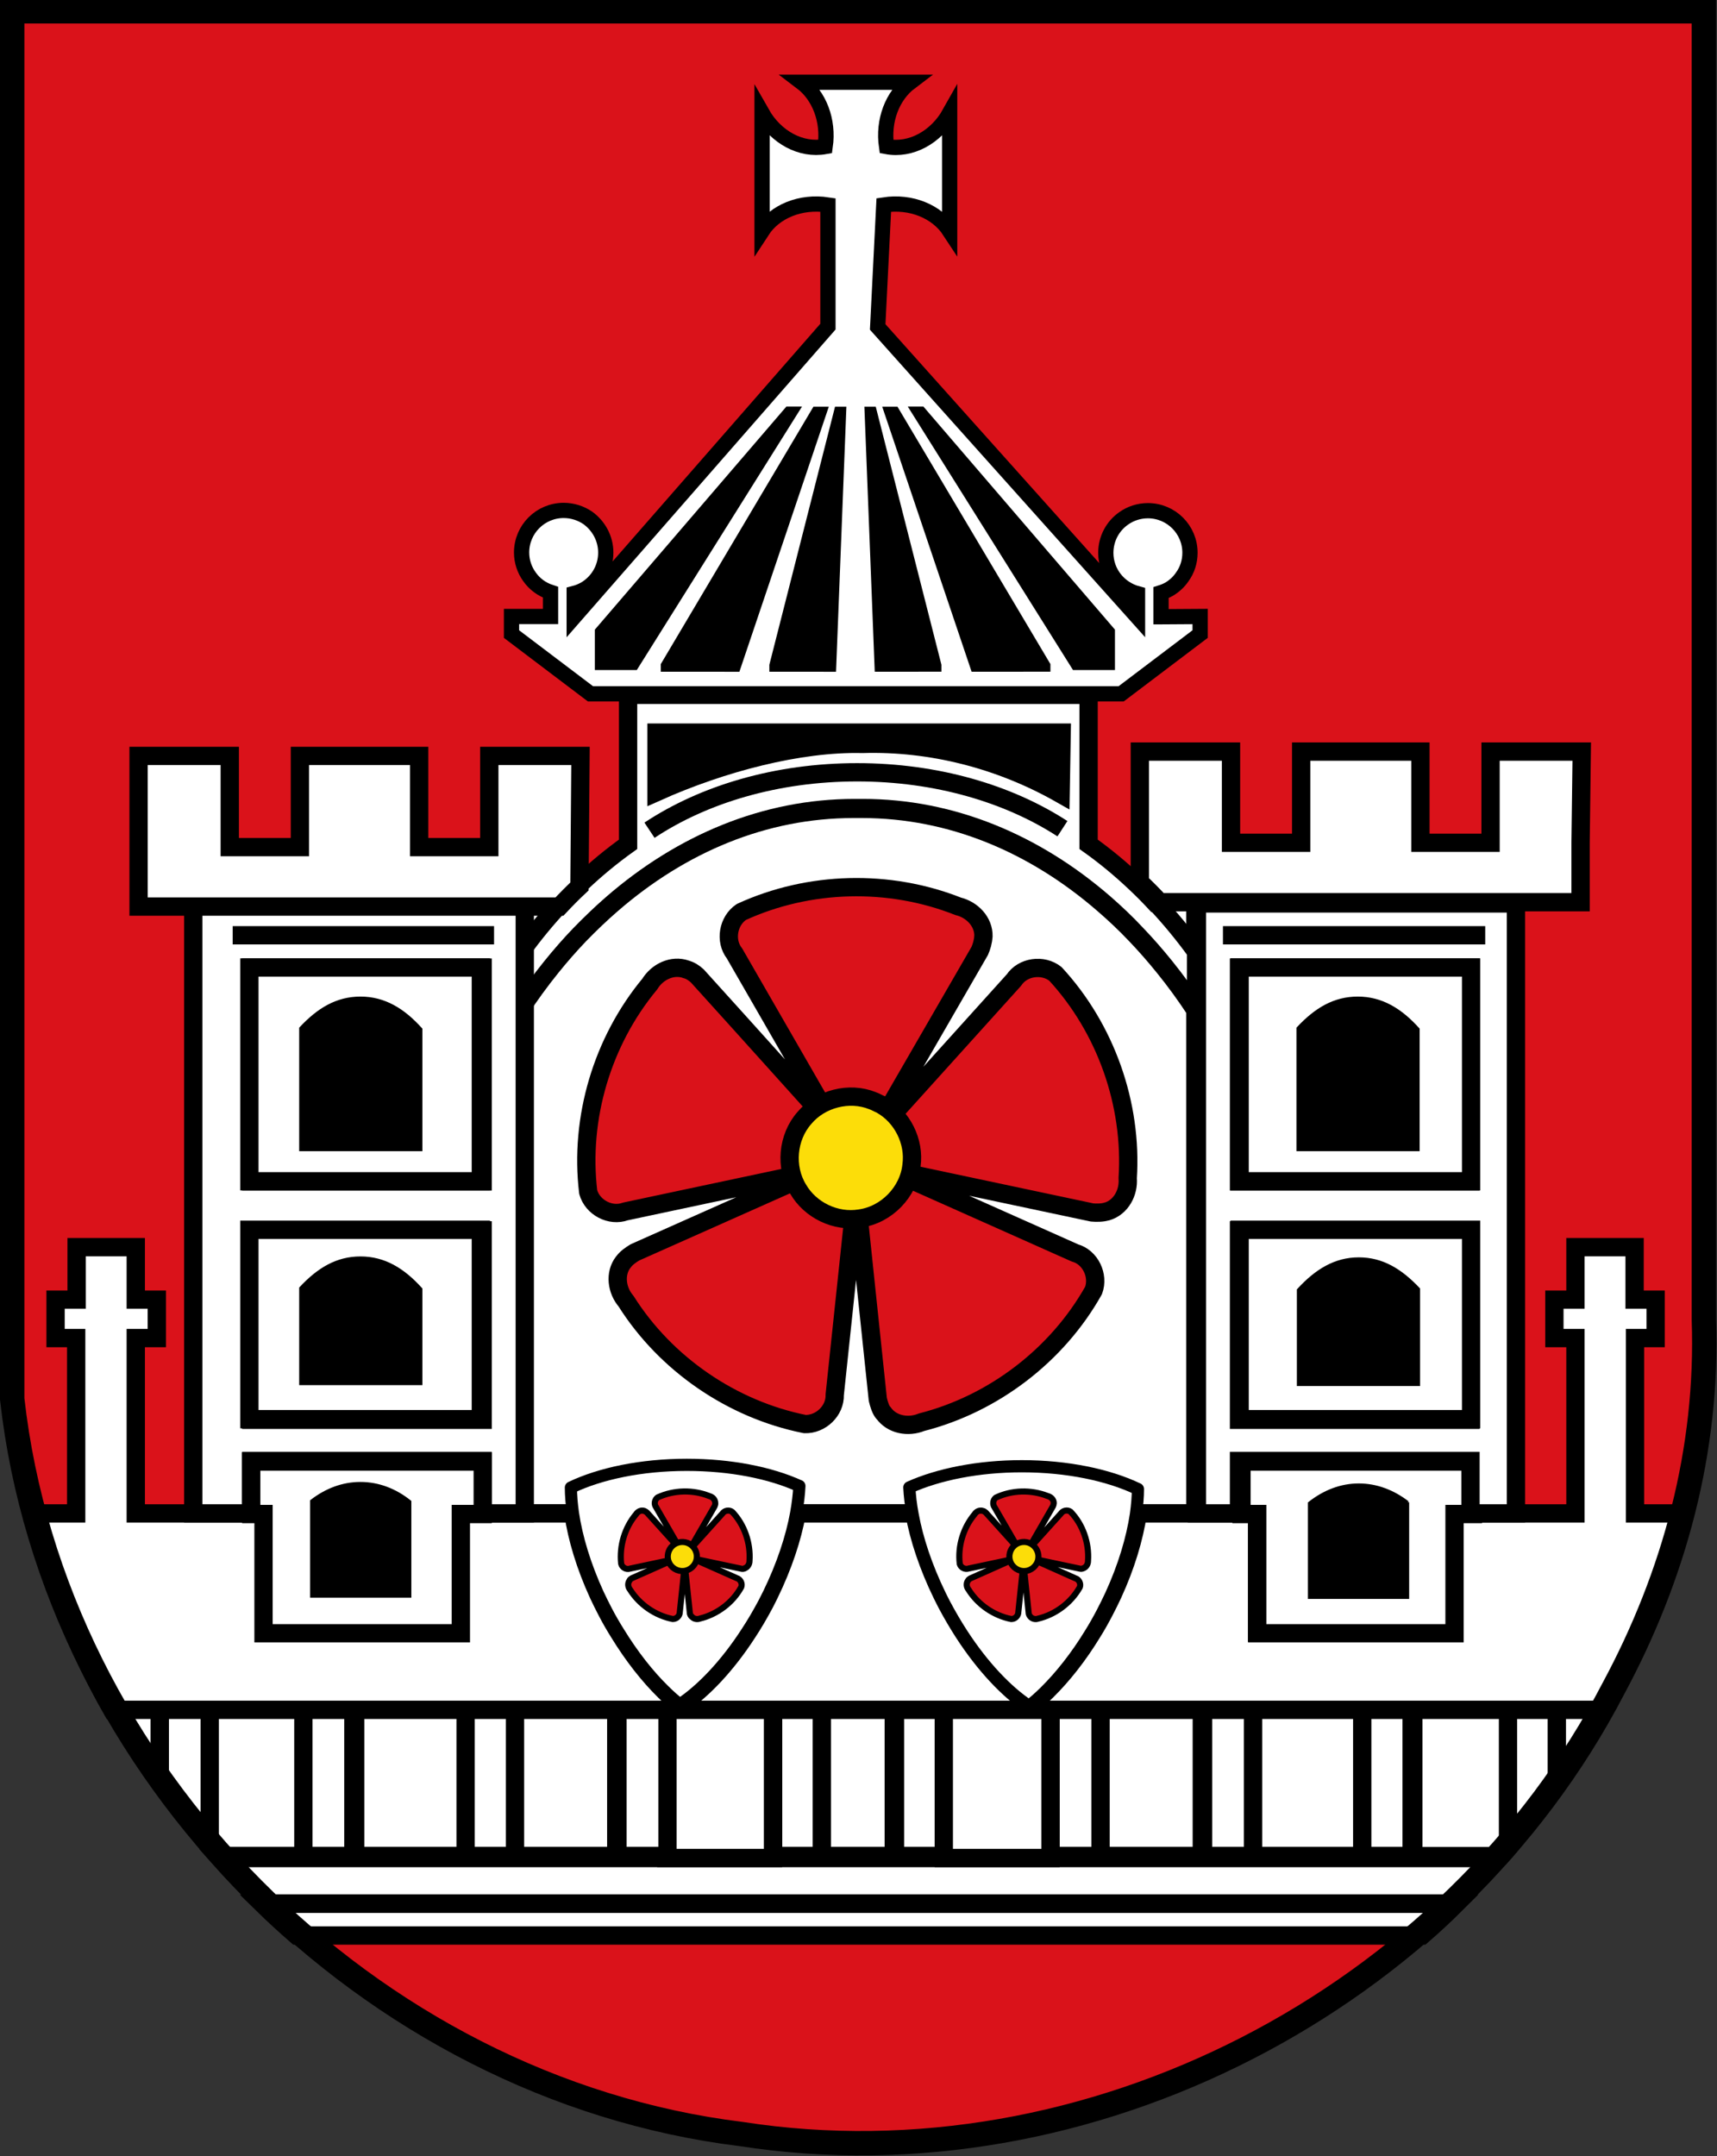 <svg xmlns="http://www.w3.org/2000/svg" width="563" height="707" viewBox="0 0 563 707"><rect x="0" y="0" width="563" height="707" fill="#333333" stroke="none"/><path d="m3.77 4.04v455c0.207 1.86 0.481 3.72 0.76 5.55 0.688 4.66 1.48 9.25 2.41 13.8 1.14 5.84 2.52 11.6 4.04 17.2 2.42 9.01 5.28 17.8 8.56 26.5 1.62 4.28 3.35 8.49 5.18 12.6 3.76 8.69 8 17.2 12.6 25.3 4.52 8.04 9.45 15.8 14.7 23.3 5.1 7.31 10.6 14.4 16.4 21.1 1.1 1.31 2.24 2.59 3.38 3.86 4.59 5.18 9.35 10.2 14.3 14.9 3.66 3.59 7.42 7.04 11.3 10.4 49.3 43 114 69 184 69 70.6 0 135-26 184-69 3.87-3.34 7.59-6.8 11.2-10.4 4.97-4.79 9.73-9.76 14.3-14.9 0.76-0.83 1.52-1.69 2.24-2.55 5.8-6.66 11.2-13.6 16.4-20.8 5.73-8.01 11-16.3 15.8-24.9 4.66-8.18 8.9-16.6 12.7-25.3 1.83-4.15 3.56-8.35 5.18-12.6 3.27-8.63 6.14-17.5 8.56-26.5 1.51-5.66 2.89-11.4 4.03-17.2 0.76-3.76 1.45-7.56 2.03-11.4v-463h-555z" fill="#da121a"></path><g transform="translate(0 -.345)" stroke="#000"><g transform="translate(-2.03 -.44)"><g stroke-width="6"><rect x="170" y="293" width="224" height="31" fill="#fff"></rect><path d="m381 297c-2.11-2.28-4.28-4.48-6.52-6.59-4.94-4.69-10.1-8.97-15.5-12.8v-49h-151v49c-5.41 3.86-10.6 8.14-15.5 12.8-2.24 2.1-4.42 4.31-6.56 6.59-4.62 4.93-8.97 10.2-13 15.8v18.9c3.21-4.89 6.59-9.55 10.2-14 3-3.76 6.15-7.35 9.39-10.7 3.38-3.52 6.86-6.87 10.4-9.97 22.8-19.8 50.1-31.3 79.3-31.3h2.73c29.2 0 56.5 11.5 79.3 31.3 3.59 3.14 7.11 6.45 10.4 10 3.25 3.38 6.38 6.97 9.39 10.7 3.58 4.45 6.97 9.1 10.2 14v-18.9c-4.04-5.59-8.42-10.9-13-15.8z" fill="#fff"></path><path d="m215 273c17.8-11.8 41.7-19 68.1-19 26 0 49.6 7.01 67.3 18.5" fill="none"></path><path d="m284 241h-66.7v19.5c21.3-9.55 46.8-16.3 67.5-15.8 22.6-0.686 45.3 5.2 65 16.4l0.34-20.1h-66.1z" stroke-linecap="square" style="paint-order:stroke fill markers"></path></g><path d="m383 203h-0.27v-7.9c0.89-0.28 1.79-0.66 2.59-1.1 1.76-1.04 3.27-2.42 4.38-4.08 1.62-2.24 2.52-4.96 2.52-7.89 0-7.63-6.18-13.8-13.8-13.8-2.94 0-5.7 0.93-7.94 2.52-3.55 2.48-5.86 6.62-5.86 11.3 0 6.45 4.41 11.8 10.4 13.4v7.73l-85.2-95.2 2-40c8.94-1.38 17.4 2.14 21.6 8.56v-38.7c-4.45 7.94-12.7 12.5-20.7 11-1.25-8.59 1.96-16.7 7.79-21.1h-35.7c5.8 4.38 9.04 12.5 7.8 21.1-8 1.45-16.2-3.07-20.7-11v38.7c4.17-6.42 12.6-9.94 21.6-8.56v39.9l-83.2 95.2v-7.72c1.24-0.32 2.38-0.8 3.45-1.38 4.14-2.42 6.9-6.87 6.9-12 0-4.69-2.35-8.83-5.9-11.4-2.24-1.51-4.97-2.44-7.9-2.44-7.62 0-13.8 6.17-13.8 13.8 0 2.94 0.94 5.66 2.52 7.87 1.66 2.42 4.11 4.24 6.97 5.17v7.94h-12.8v5.76l25.9 19.6h174l25.9-19.6v-5.76z" fill="#fff" stroke-width="5"></path><path transform="translate(1 .98)" d="m209 218 52.3-83.4h-1.72l-62 72.2v11.2zm10.2 0.55v-0.59l49.4-83.3h2.1l-28.3 83.9zm35.6 0v-0.59l21.2-83.3h1l-3.28 83.9zm34.5 0-3.28-83.9h1l21.2 83.3v0.59zm31.4 0-28.3-83.9h2.06l49.5 83.3v0.59zm33-0.55-52.3-83.4h1.72l62 72.2v11.2z" stroke-width="3"></path><g stroke-width="6"><path d="m190 497h204v-165c-3.21-4.89-6.59-9.55-10.2-14-3-3.73-6.14-7.32-9.38-10.7-3.35-3.55-6.87-6.86-10.5-10-22.8-19.8-50-31.3-79.3-31.3h-2.73c-29.3 0-56.5 11.5-79.3 31.3-3.59 3.1-7.07 6.45-10.5 9.97-3.24 3.38-6.38 6.97-9.38 10.7-3.59 4.45-6.97 9.11-10.2 14v165h18.2z" fill="#fff"></path><path d="m365 398c4.63-1.36 7.19-6.27 6.8-10.9 1.57-24.3-7.2-49.1-23.7-67-4.12-3.26-10.7-2.35-13.6 2.02-17.9 19.8-35.7 39.6-53.6 59.4 26.4 5.58 52.8 11.2 79.2 16.8 1.4 0.13 3.47 0.134 4.86-0.34zm-73.3 66c2.73 3.97 8.18 4.88 12.5 3.1 23.6-6.02 44.5-22 56.4-43.2 1.82-4.9-1.05-10.9-6.09-12.3-24.4-10.9-48.7-21.7-73.1-32.6 2.78 26.9 5.64 53.7 8.45 80.6 0.335 1.4 0.903 3.44 1.85 4.5zm-85.3-49.4c-2.94 3.82-2.11 9.29 0.903 12.8 13 20.6 34.7 35.5 58.6 40.3 5.22 0.191 10-4.34 9.83-9.6 2.8-26.5 5.6-53.1 8.41-79.6-24.6 11-49.3 21.9-73.9 32.9-1.34 0.8-2.87 1.85-3.8 3.18zm20.6-96c-4.54-1.61-9.49 0.855-11.9 4.82-15.6 18.8-23.1 44-20.2 68.2 1.41 5.08 7.29 8.17 12.2 6.37 26.1-5.53 52.1-11.1 78.2-16.6-18.2-20.2-36.3-40.4-54.6-60.6-1.06-0.991-2.37-1.86-3.79-2.19zm97.5-10.8c0.128-4.82-3.75-8.76-8.26-9.84-22.7-8.99-48.9-8.34-71.1 1.83-4.38 2.92-5.52 9.46-2.27 13.6 13.3 23.1 26.6 46.2 39.9 69.3 13.5-23.4 27-46.7 40.5-70.1 0.572-1.26 1.16-3.19 1.2-4.79z" fill="#da121a" stroke-linecap="round" stroke-linejoin="round"></path><path d="m291 363c6.9 3.87 11 12.1 9.91 19.9-0.915 8.72-8.21 16.2-16.9 17.4-7.92 1.32-16.3-2.7-20.3-9.66-4.37-7.15-3.49-17 2.08-23.3 5.29-6.33 14.7-8.73 22.3-5.68 0.966 0.314 2.13 1.04 2.89 1.29z" fill="#fcdd09" stroke-linecap="round" stroke-linejoin="round"></path><path d="m465 625h-377c3.66 3.59 7.42 7.03 11.3 10.4h369c3.87-3.35 7.59-6.8 11.2-10.4z" fill="#fff"></path><path d="m465 610h-391c4.59 5.17 9.35 10.1 14.3 14.9h391c4.97-4.8 9.73-9.77 14.3-14.9z" fill="#fff"></path></g></g><g transform="translate(-1.53 -.44)" fill="#fff" stroke-width="6"><path d="m512 561h15.8c-4.82 8.63-10.1 16.9-15.8 25z"></path><path d="m512 561v25c-5.14 7.21-10.6 14.1-16.4 20.8v-45.8z"></path><path d="m496 561v45.8c-0.72 0.86-1.48 1.72-2.24 2.55h-28.8v-48.3z"></path><rect x="448" y="561" width="16.4" height="48.3"></rect><rect x="412" y="561" width="36.2" height="48.3"></rect><rect x="295" y="561" width="16.4" height="48.3"></rect><rect x="255" y="561" width="16.4" height="48.3"></rect><rect x="170" y="561" width="33.6" height="48.3"></rect><rect x="154" y="561" width="16.4" height="48.3"></rect><rect x="118" y="561" width="36.2" height="48.3"></rect><rect x="101" y="561" width="16.4" height="48.3"></rect><path d="m101 561v48.3h-27.7c-1.14-1.27-2.27-2.55-3.38-3.86v-44.4z"></path><path d="m70.3 561v44.4c-5.8-6.76-11.3-13.8-16.4-21.1v-23.3z"></path><path d="m53.9 561v23.3c-5.28-7.52-10.2-15.3-14.7-23.3z"></path><rect x="396" y="561" width="16.4" height="48.3"></rect><rect x="271" y="561" width="23.6" height="48.3"></rect><rect x="362" y="561" width="33.6" height="48.3"></rect><rect x="346" y="561" width="16.4" height="48.3"></rect><polygon transform="translate(1 .98)" points="310 609 310 560 337 560 342 560 345 560 345 609"></polygon><polygon transform="translate(1 .98)" points="227 560 254 560 254 609 219 609 219 560 222 560"></polygon><rect x="204" y="561" width="16.4" height="48.3"></rect></g><g transform="translate(-2.88 -.44)"><path d="m539 497v-57.5h6.76v-12.6h-6.9v-17.2h-19.4v17.2h-6.9v12.6h6.9v57.5h-39.7v39.1h-64.7v-39.1h-39.1c-1.21 8.07-3.93 17.2-8.21 26.5-0.89 1.89-1.83 3.83-2.83 5.72-1.24 2.38-2.55 4.7-3.93 6.9-4.59 7.52-9.73 14-14.9 19.1-1.73 1.69-3.45 3.24-5.21 4.59-7.39-4.89-15.2-13.2-22-23.7-1.93-3-3.8-6.17-5.56-9.48-0.55-1.04-1.06-2.11-1.58-3.14-4.49-9.21-7.52-18.3-9.01-26.5h-38.6c-1.48 8.17-4.52 17.3-9.01 26.5-0.51 1.03-1.03 2.1-1.58 3.14-1.76 3.31-3.62 6.48-5.59 9.48-6.8 10.5-14.6 18.8-22 23.7-1.73-1.35-3.45-2.89-5.18-4.59-5.17-5.07-10.3-11.6-14.9-19.1-1.38-2.2-2.72-4.52-3.96-6.9-1-1.89-1.94-3.83-2.83-5.72-4.25-9.28-7.01-18.4-8.18-26.5h-39.1v37.1h-60.7v-37.1h-43.7v-57.5h6.9v-12.6h-6.9v-17.2h-19.4v17.2h-6.9v12.6h6.76v57.5h-14.6c2.42 9 5.28 17.8 8.56 26.5 1.62 4.27 3.34 8.48 5.18 12.6 3.76 8.69 8 17.2 12.6 25.3h489c4.66-8.17 8.9-16.6 12.7-25.3 1.83-4.14 3.56-8.35 5.18-12.6 3.28-8.63 6.14-17.5 8.56-26.5z" fill="#fff" stroke-width="6"></path><g stroke-linecap="round" stroke-linejoin="round"><path d="m376 489c0 2.58-0.24 5.38-0.65 8.31-1.21 8.07-3.94 17.2-8.21 26.5-0.9 1.9-1.83 3.83-2.83 5.73-1.24 2.38-2.55 4.69-3.93 6.9-4.59 7.52-9.73 14-14.9 19.1-1.72 1.69-3.45 3.24-5.21 4.58-7.38-4.89-15.2-13.2-22-23.7-1.94-3-3.8-6.17-5.56-9.48-0.56-1.03-1.07-2.11-1.59-3.14-4.48-9.21-7.52-18.3-9-26.5-0.59-3.11-0.93-6.04-1.07-8.83 9.52-4.28 22.6-6.94 36.9-6.94 14.9 0 28.4 2.87 38 7.46z" fill="#fff" stroke-width="4"></path><path d="m358 515c1.06-0.31 1.66-1.4 1.64-2.46 0.399-5.85-1.68-11.9-5.73-16.1-0.99-0.696-2.46-0.43-3.14 0.571-4.24 4.7-8.47 9.41-12.7 14.1 6.36 1.34 12.7 2.71 19.1 4.04 0.286 0.048 0.663-0.046 0.863-0.135zm-17.4 15.7c0.574 0.823 1.71 1.16 2.64 0.809 5.74-1.36 10.8-5.2 13.7-10.3 0.448-1.18-0.26-2.6-1.47-2.94-5.78-2.58-11.6-5.16-17.3-7.73 0.695 6.47 1.35 12.9 2.04 19.4 0.075 0.293 0.221 0.581 0.417 0.807zm-20.3-11.7c-0.654 0.866-0.549 2.13 0.14 2.94 3.08 4.96 8.27 8.54 14 9.69 1.26 0.048 2.37-1.06 2.35-2.31 0.67-6.3 1.34-12.6 1.99-18.9-5.89 2.64-11.8 5.25-17.7 7.88-0.306 0.163-0.595 0.395-0.781 0.689zm4.9-22.8c-1.03-0.382-2.19 0.133-2.74 1.05-3.75 4.46-5.57 10.5-4.88 16.3 0.336 1.22 1.75 1.94 2.93 1.51 6.19-1.31 12.4-2.62 18.6-3.94-4.34-4.78-8.64-9.6-13-14.4-0.254-0.241-0.569-0.44-0.909-0.525zm23.2-2.56c0.035-1.2-0.982-2.11-2.08-2.37-5.38-2.1-11.7-1.95-16.9 0.556-0.985 0.73-1.14 2.22-0.414 3.18 3.16 5.48 6.33 10.9 9.48 16.4 3.23-5.59 6.46-11.2 9.67-16.8 0.153-0.315 0.229-0.667 0.226-1.02z" fill="#da121a" stroke-width="2"></path><path d="m341 507c1.72 0.974 2.69 3.08 2.3 5.03-0.36 2.08-2.25 3.76-4.35 3.86-2.05 0.172-4.11-1.16-4.8-3.11-0.7-1.81-0.129-4 1.35-5.25 1.42-1.28 3.63-1.55 5.31-0.647 0.059 0.027 0.162 0.088 0.19 0.108z" fill="#fcdd09" stroke-width="2"></path><path d="m265 488c-0.14 2.79-0.49 5.72-1.04 8.83-1.48 8.17-4.52 17.3-9 26.5-0.52 1.03-1.04 2.1-1.59 3.14-1.76 3.31-3.62 6.48-5.59 9.48-6.79 10.5-14.6 18.8-22 23.7-1.72-1.35-3.45-2.89-5.17-4.59-5.18-5.07-10.3-11.6-14.9-19.1-1.38-2.2-2.73-4.52-3.97-6.9-1-1.89-1.93-3.83-2.83-5.72-4.24-9.28-7-18.4-8.18-26.5-0.41-2.94-0.65-5.73-0.65-8.32 9.59-4.59 23.1-7.45 38-7.45 14.3 0 27.4 2.62 36.9 6.94z" fill="#fff" stroke-width="4"></path><path d="m247 515c1.05-0.313 1.66-1.4 1.64-2.46 0.394-5.82-1.66-11.8-5.62-16-0.983-0.79-2.55-0.553-3.25 0.492-4.24 4.7-8.47 9.41-12.7 14.1 6.37 1.34 12.7 2.71 19.1 4.04 0.276 0.051 0.701-0.059 0.853-0.125zm-17.4 15.7c0.617 0.9 1.85 1.16 2.83 0.76 5.66-1.4 10.7-5.21 13.5-10.3 0.449-1.18-0.263-2.59-1.47-2.94-5.78-2.58-11.6-5.16-17.4-7.73 0.694 6.46 1.36 12.9 2.04 19.4 0.075 0.296 0.219 0.587 0.417 0.816zm-20.3-11.7c-0.66 0.868-0.532 2.12 0.14 2.94 3.1 4.94 8.27 8.54 14 9.68 1.23 0.049 2.35-1 2.34-2.24 0.675-6.32 1.34-12.6 2-19-5.9 2.62-11.8 5.24-17.7 7.87-0.298 0.168-0.61 0.395-0.771 0.696zm4.9-22.8c-1.03-0.382-2.18 0.133-2.74 1.04-3.74 4.43-5.52 10.4-4.91 16.2 0.26 1.26 1.69 2.1 2.9 1.66 6.21-1.32 12.4-2.64 18.6-3.95-4.34-4.78-8.64-9.6-13-14.4-0.249-0.235-0.566-0.455-0.899-0.515zm23.2-2.56c0.025-1.09-0.81-2.03-1.84-2.29-5.4-2.19-11.7-2.05-17 0.39-1.03 0.682-1.32 2.23-0.555 3.2 3.17 5.5 6.33 11 9.51 16.5 3.22-5.6 6.46-11.2 9.68-16.8 0.148-0.312 0.24-0.671 0.213-1.01z" fill="#da121a" stroke-width="2"></path><path d="m229 507c1.75 0.981 2.71 3.14 2.28 5.1-0.389 2.01-2.21 3.63-4.26 3.78-2.03 0.2-4.09-1.05-4.83-2.95-0.758-1.79-0.263-4 1.18-5.3 1.48-1.41 3.87-1.68 5.63-0.632z" fill="#fcdd09" stroke-width="2"></path></g></g><g transform="translate(-.73 -.44)" fill="#fff" stroke-width="6"><path d="m463 480h-55.2v17.2h5.17v39.1h64.7v-39.1h6.03v-17.2z"></path><path d="m407 297h-13.8v200h13.8v-17.2h75.9v17.2h14.9v-200zm75.9 113v56.3h-75.9v-62.1h75.9zm0-29.9v8.04h-75.9v-70.1h75.9z"></path><path d="m467 404h-59.8v62.1h75.9v-62.1z"></path><path d="m467 318h-59.8v70.1h75.9v-70.1z"></path></g><line x1="401" x2="487" y1="307" y2="307" fill="none" stroke-width="6"></line><g transform="translate(-.73 -.44)" fill="#fff" stroke-width="6"><path d="m519 277v19.6h-138c-2.1-2.28-4.27-4.48-6.52-6.59v-42.8h29.9v29.9h23v-29.9h39.1v29.9h23v-29.9h29.9z"></path><path d="m159 297h-94.9v200h19v-17.2h75.9v17.2h13.8v-200zm0 113v56.3h-75.9v-62.1h75.9zm0-29.9v8.04h-75.9v-70.1h75.9z"></path><path d="m136 480h-52.9v17.2h4.04v39.1h64.7v-39.1h7.18v-17.2z"></path><path d="m140 404h-57.5v62.1h75.9v-62.1z"></path><path d="m140 318h-57.5v70.1h75.9v-70.1z"></path></g><path d="m138 423v31h-39.4v-31.3c5.83-6.24 11.9-9.9 19.6-9.9 7.76 0 14 3.76 19.8 10.2zm-3.62 69.8v30.9h-32.2v-31.2c4.8-3.69 10.2-5.76 16-5.76 5.83 0 11.4 2.11 16.2 5.97zm3.62-155v39.5h-39.4v-39.8c5.83-6.24 11.9-9.9 19.6-9.9 7.76 0 14 3.76 19.8 10.2zm327 0v39.5h-39.4v-39.8c5.83-6.24 11.9-9.9 19.6-9.9 7.76 0 14 3.76 19.8 10.2zm0.14 85.2v31.3h-39.4v-31c5.9-6.42 12.1-10.2 19.8-10.2 7.66 0 13.7 3.66 19.6 9.9zm-3.58 69.9v31.2h-32.2v-30.9c4.9-3.86 10.4-5.97 16.2-5.97 5.73 0 11.2 2.07 16 5.76z"></path><line x1="76.3" x2="162" y1="307" y2="307" fill="none" stroke-width="6"></line><path d="m190 291c-2.25 2.11-4.42 4.31-6.56 6.59h-138v-49.4h29.9v29.9h23v-29.9h39.1v29.9h23v-29.9h29.9z" fill="#fff" stroke-width="6"></path><path d="m4 4.04v455c13.7 122 117 226 239 241 114 17.7 233-44 286-146 20-37.1 31.2-78.3 29.7-121v-429z" fill="none" stroke-width="8"></path></g></svg>